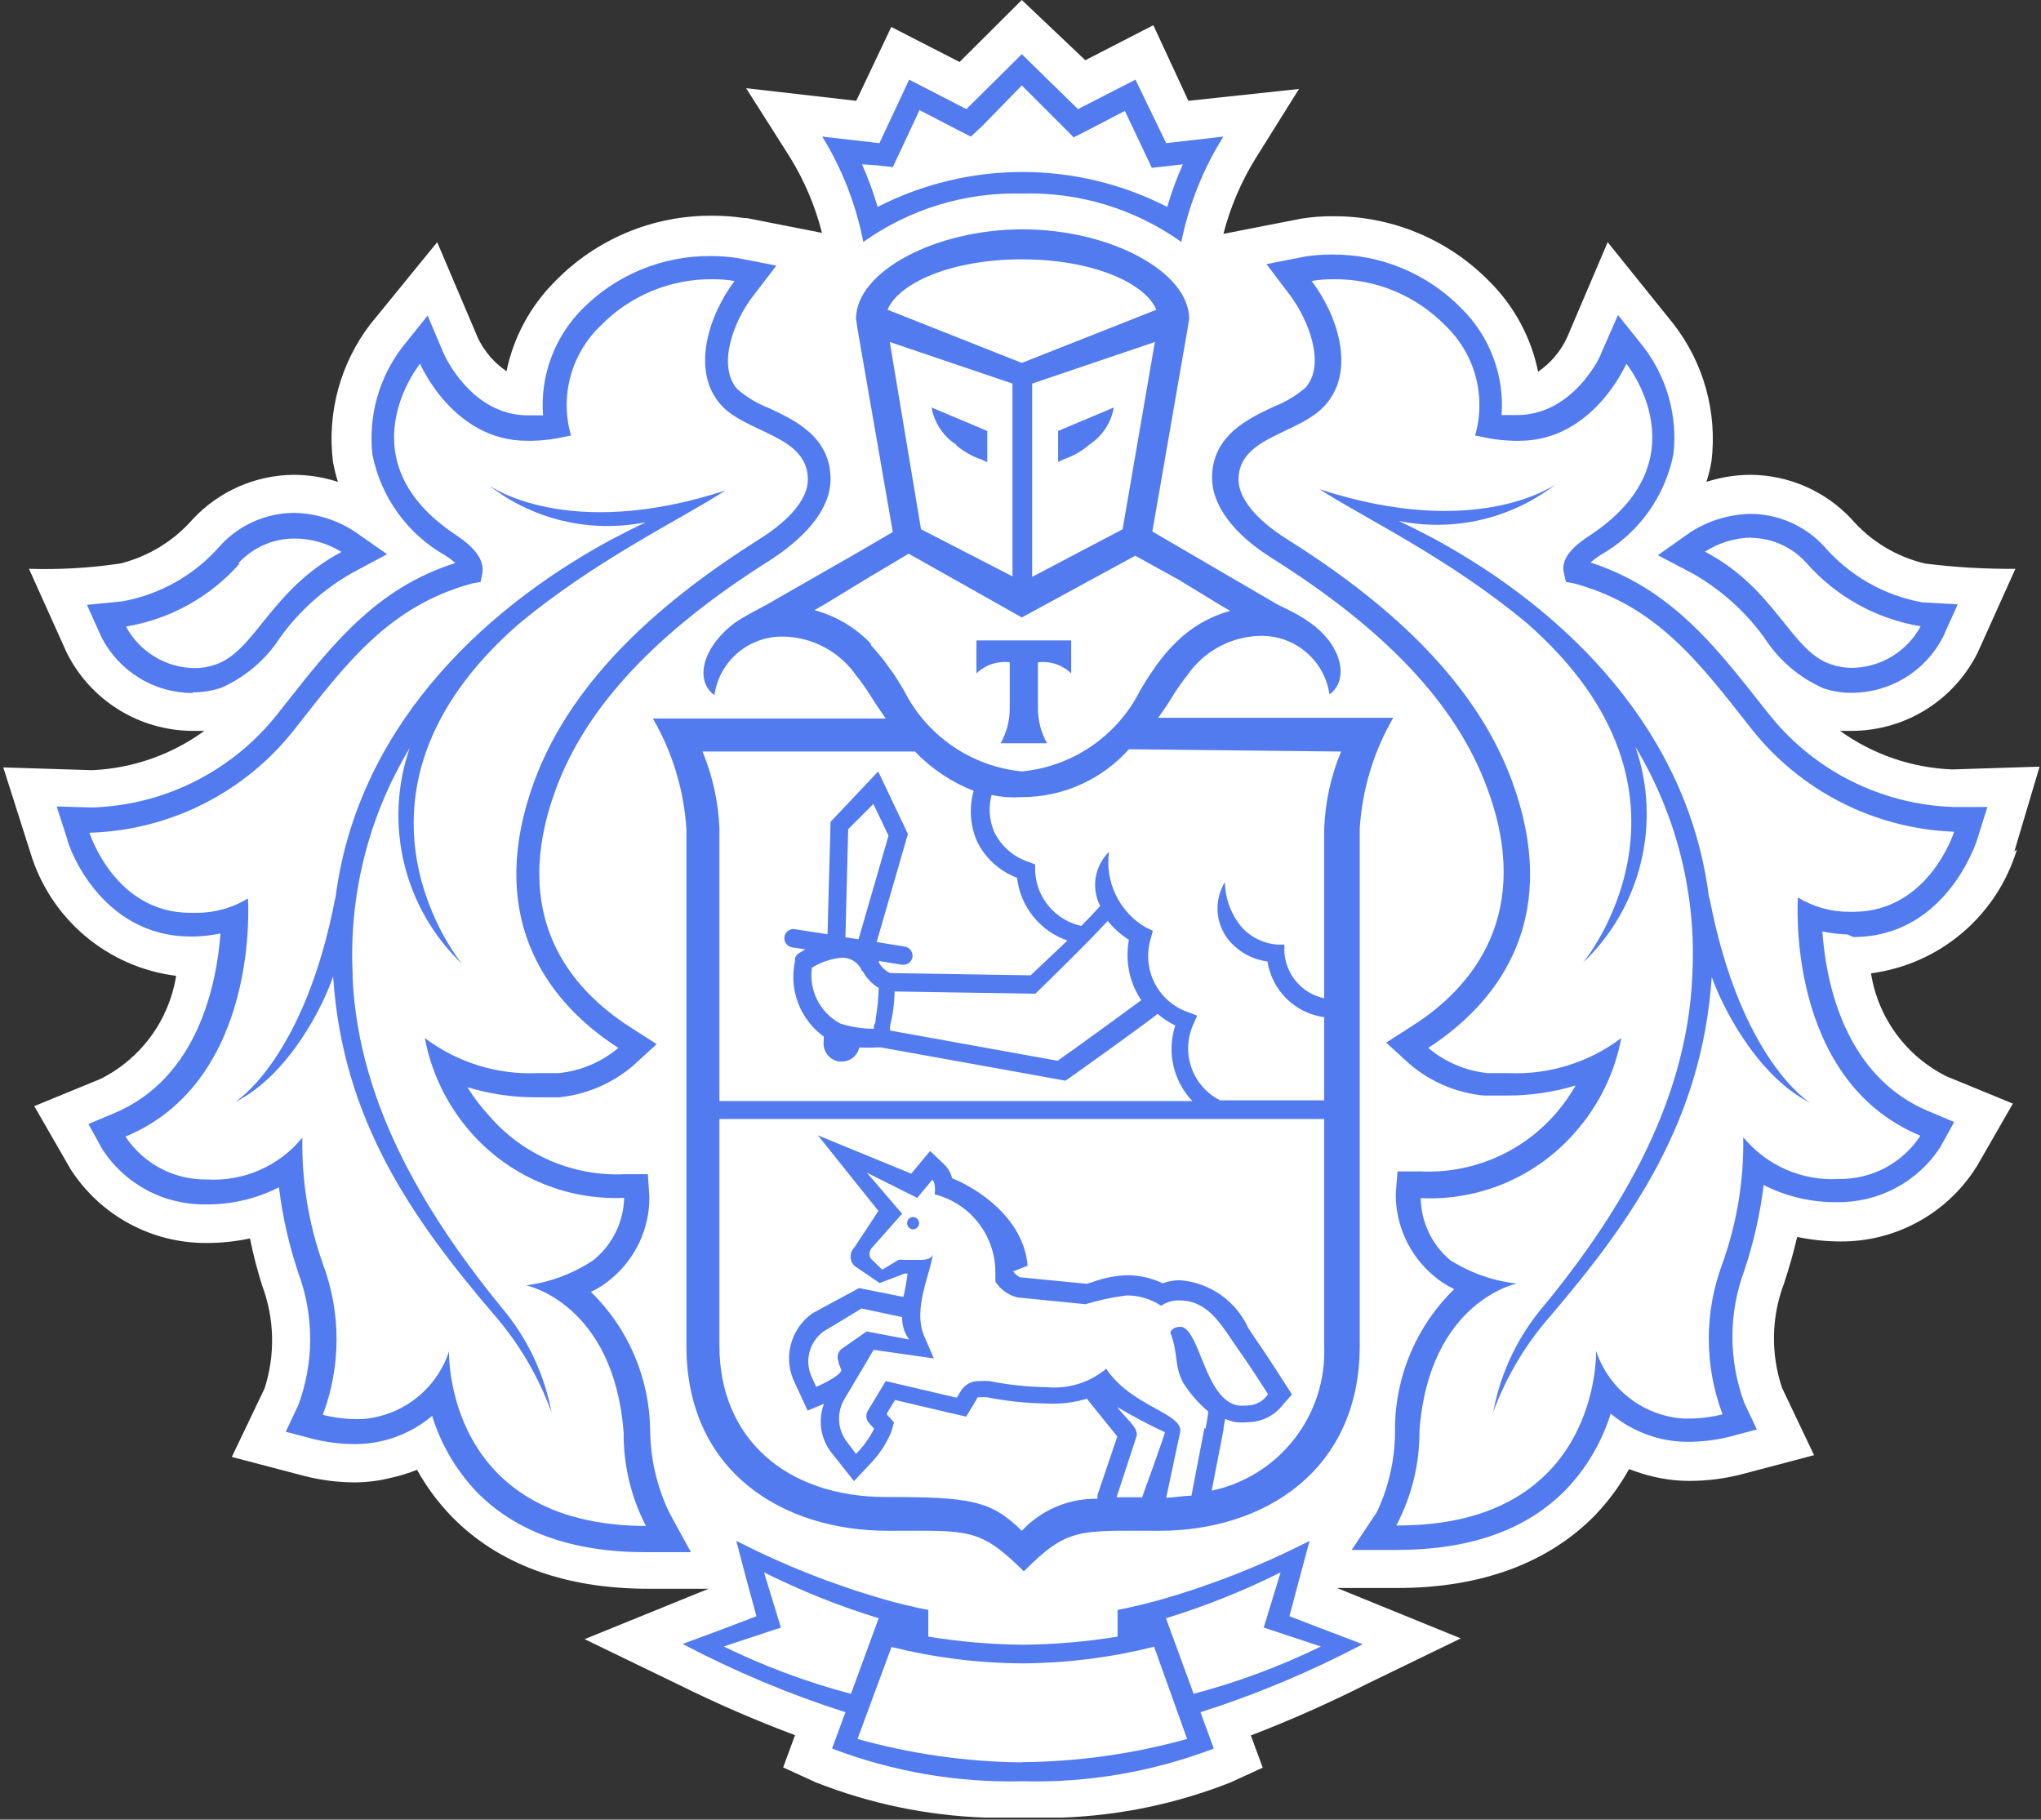 <?xml version="1.0" encoding="UTF-8"?> <svg xmlns="http://www.w3.org/2000/svg" width="442" height="394" viewBox="0 0 442 394" fill="none"><rect x="0" y="0" width="442" height="394" fill="#333333" stroke="none"/> <path d="M436.237 184.34L441.694 166.005L422.758 166.605C414.021 166.26 405.576 163.357 398.474 158.256C399.347 158.256 400.166 158.256 401.039 158.256C406.722 158.241 412.287 156.639 417.108 153.63C421.929 150.622 425.814 146.327 428.325 141.229L436.456 123.167C429.907 123.222 423.362 122.839 416.865 122.021C410.671 120.552 405.097 117.173 400.93 112.361C398.13 109.372 394.751 106.983 390.998 105.341C387.245 103.699 383.198 102.839 379.102 102.812C375.859 102.826 372.637 103.341 369.552 104.34C370.013 102.873 370.378 101.379 370.643 99.865C371.924 89.227 368.941 78.515 362.348 70.069L348.16 52.443L339.319 73.18C337.925 76.122 335.779 78.644 333.098 80.492C331.588 73.112 327.945 66.338 322.621 61.01C318.2 56.479 312.91 52.888 307.069 50.45C301.227 48.011 294.953 46.778 288.623 46.822C286.394 46.81 284.168 46.975 281.965 47.313L264.939 50.642C266.429 44.864 268.784 39.344 271.924 34.27L281.311 19.264L257.354 21.828L249.769 5.457L235.034 13.042L221.283 0L207.804 13.424L193.015 5.839L185.429 21.828L161.582 19.1L171.077 34.052C174.208 39.124 176.545 44.645 178.008 50.423L161.637 47.204H161.091C158.815 46.859 156.516 46.695 154.215 46.713C147.885 46.665 141.61 47.898 135.768 50.336C129.925 52.774 124.636 56.368 120.217 60.901C114.876 66.224 111.213 72.998 109.685 80.383C107.039 78.581 104.913 76.116 103.519 73.234L94.678 52.443L80.217 70.178C73.737 78.633 70.818 89.287 72.086 99.865C72.355 101.378 72.72 102.872 73.177 104.34C70.093 103.335 66.871 102.82 63.627 102.812C59.532 102.842 55.485 103.704 51.733 105.346C47.98 106.987 44.601 109.374 41.799 112.361C37.656 117.122 32.151 120.494 26.028 122.021C19.49 122.989 12.879 123.372 6.273 123.167L14.404 141.229C16.92 146.323 20.806 150.615 25.626 153.622C30.446 156.63 36.009 158.234 41.69 158.256C42.563 158.256 43.382 158.256 44.255 158.256C37.171 163.416 28.725 166.376 19.971 166.769L0.707 166.168L6.546 184.504C8.641 191.557 12.745 197.846 18.356 202.605C23.967 207.363 30.843 210.384 38.143 211.299C37.384 216.052 35.503 220.556 32.656 224.438C29.809 228.319 26.078 231.466 21.771 233.618L7.419 239.512L15.277 253.154C18.453 258.104 22.832 262.167 28.004 264.963C33.177 267.759 38.975 269.198 44.855 269.144C47.973 269.137 51.082 268.808 54.132 268.161C54.832 271.587 55.707 274.975 56.751 278.312C59.453 285.475 59.646 293.344 57.297 300.631L50.203 315.474L66.028 319.622C69.596 320.525 73.262 320.983 76.943 320.986C79.612 320.958 82.269 320.61 84.855 319.949C86.717 319.533 88.542 318.967 90.312 318.257C92.341 321.912 94.836 325.287 97.734 328.298C107.884 338.722 122.291 344.015 140.463 344.015H153.451L126.602 354.929L147.012 364.806C155.207 368.869 163.603 372.512 172.169 375.721L169.604 382.706L176.644 385.925C188.325 390.538 200.709 393.122 213.261 393.565C213.261 393.565 218.718 393.565 221.665 393.565C224.611 393.565 230.014 393.565 230.014 393.565C242.489 393.118 254.797 390.553 266.413 385.98L273.452 382.76L270.887 375.775C279.551 372.445 288.039 368.675 296.318 364.479L316.345 354.765L289.551 343.851H302.593C320.82 343.851 335.336 338.394 345.377 328.135C348.279 325.127 350.774 321.751 352.798 318.094C354.571 318.798 356.395 319.364 358.256 319.785C360.796 320.375 363.397 320.668 366.005 320.659C369.685 320.649 373.35 320.191 376.919 319.294L392.853 315.092L385.923 300.522C383.444 293.15 383.598 285.146 386.36 277.875C387.451 274.546 388.433 271.163 389.197 267.834C392.266 268.481 395.393 268.81 398.529 268.816C404.458 268.86 410.298 267.377 415.488 264.509C420.678 261.642 425.042 257.487 428.161 252.445L435.91 238.966L421.558 233.072C417.246 230.928 413.51 227.783 410.662 223.9C407.814 220.017 405.937 215.509 405.186 210.753C412.472 209.799 419.328 206.763 424.932 202.011C430.537 197.258 434.651 190.99 436.783 183.958" fill="white"></path> <path d="M221.282 56.099C206.056 56.099 194.651 61.12 192.195 67.013L221.282 78.473L250.422 66.959C247.967 61.065 236.561 56.044 221.282 56.044" fill="white"></path> <path d="M221.666 360.167H221.284C211.825 360.085 202.409 358.875 193.235 356.565L185.704 376.538C209.022 383.261 233.765 383.261 257.083 376.538L249.716 356.62C240.542 358.927 231.126 360.136 221.666 360.222" fill="white"></path> <path d="M277.383 340.413C269.395 344.403 261.09 347.725 252.554 350.344L258.502 366.716C268.023 364.217 277.272 360.78 286.115 356.456L273.727 352.364L277.383 340.413Z" fill="white"></path> <path d="M165.402 340.413L169.058 352.364L156.671 356.456C165.498 360.773 174.729 364.209 184.229 366.716L190.232 350.344C181.696 347.723 173.391 344.401 165.402 340.413" fill="white"></path> <path d="M221.282 37.055C232.208 36.941 242.992 39.548 252.66 44.64C253.592 41.497 254.722 38.417 256.043 35.417L252.769 35.8L249.331 36.181L247.858 33.071L243.492 23.848L235.525 27.996L232.414 29.578L230.068 27.286L221.282 18.5L212.714 27.286L210.367 29.524L207.257 27.941L199.235 23.794L194.924 33.016L193.451 36.127L190.013 35.745L186.738 35.363C188.054 38.365 189.184 41.445 190.122 44.585C199.731 39.551 210.434 36.965 221.282 37.055" fill="white"></path> <path d="M396.562 143.904C398.017 144.413 399.549 144.671 401.091 144.668C404.153 144.64 407.152 143.79 409.773 142.206C412.394 140.622 414.541 138.362 415.989 135.664C406.414 134.089 397.68 129.249 391.268 121.966C389.749 120.267 387.891 118.904 385.814 117.965C383.738 117.025 381.487 116.529 379.208 116.509C375.642 116.576 372.165 117.634 369.167 119.565C384.611 127.805 387.776 141.012 396.452 143.958" fill="white"></path> <path d="M41.743 144.667C43.267 144.67 44.781 144.412 46.218 143.903C55.059 140.956 58.224 127.532 73.504 119.51C70.505 117.579 67.028 116.52 63.462 116.454C61.174 116.466 58.913 116.958 56.827 117.898C54.74 118.838 52.873 120.205 51.348 121.911C44.95 129.183 36.237 134.022 26.682 135.608C28.13 138.307 30.276 140.566 32.898 142.15C35.518 143.734 38.517 144.585 41.58 144.612" fill="white"></path> <path d="M400.713 197.548H401.368C417.74 197.548 423.197 180.194 423.197 180.194H422.869C414.338 179.906 405.973 177.759 398.358 173.904C390.742 170.049 384.059 164.579 378.776 157.875C367.589 143.632 358.367 131.135 340.249 126.224L338.448 125.896L338.066 124.095C337.575 121.312 339.485 118.638 343.523 115.91C368.571 99.538 351.545 78.638 351.545 78.638C351.545 78.638 344.396 95.336 328.407 95.336H327.207C325.376 95.303 323.551 95.12 321.749 94.791L318.803 94.245C320.004 90.069 320.039 85.644 318.904 81.45C317.769 77.255 315.507 73.452 312.363 70.452C309.221 67.231 305.459 64.681 301.304 62.956C297.149 61.23 292.687 60.364 288.188 60.411C286.579 60.392 284.972 60.52 283.386 60.793C288.843 67.996 292.936 80.002 286.551 87.424C281.094 93.808 267.561 94.081 267.561 103.795C267.561 107.833 271.326 112.472 278.038 116.674C298.284 129.443 318.366 146.36 326.77 169.007C337.193 197.275 325.46 216.047 308.652 226.852C312.298 229.926 316.787 231.828 321.531 232.309C323.114 232.309 324.587 232.309 326.006 232.309C334.785 232.668 343.419 229.989 350.454 224.724C349.251 232.141 346.107 239.107 341.34 244.915C337.229 249.694 332.088 253.478 326.303 255.982C320.518 258.487 314.241 259.648 307.943 259.376C307.942 261.929 308.486 264.453 309.541 266.777C310.595 269.102 312.134 271.175 314.055 272.856C318.405 275.776 323.374 277.644 328.571 278.313C328.571 278.313 309.58 282.187 307.452 310.237C307.504 317.369 305.778 324.402 302.431 330.701H302.759C346.852 330.701 345.706 292.883 345.706 292.883C346.849 296.358 348.863 299.482 351.558 301.957C354.252 304.431 357.536 306.173 361.095 307.017C362.594 307.391 364.134 307.575 365.679 307.563C368.181 307.546 370.672 307.235 373.101 306.635C369.115 296.084 369.115 284.443 373.101 273.892C376.204 265.137 377.702 255.894 377.521 246.607C380.004 249.647 383.174 252.054 386.77 253.629C390.366 255.204 394.285 255.902 398.203 255.666V255.666C401.685 255.728 405.126 254.911 408.207 253.289C411.288 251.667 413.91 249.294 415.83 246.389C386.416 234.165 389.363 194.819 389.363 194.819C392.745 196.888 396.64 197.966 400.604 197.93M391.764 239.076C379.813 233.182 372.228 217.521 370.427 211.791C368.626 242.569 353.401 264.07 335.883 284.807C330.474 291.033 326.273 298.214 323.496 305.98C324.947 298.149 328.281 290.789 333.209 284.534C349.581 264.67 365.461 239.949 366.607 211.409C367.53 194.066 363.234 176.845 354.274 161.967C357.068 170.03 357.483 178.727 355.47 187.019C353.458 195.311 349.102 202.85 342.923 208.735C342.923 208.735 372.991 172.445 330.426 135.282C313.509 121.148 294.955 112.417 285.405 106.196C319.839 117.438 336.702 105.05 336.702 105.05C331.999 108.696 326.574 111.297 320.786 112.68C314.999 114.064 308.984 114.197 303.141 113.072C305.542 114.218 308.052 115.473 310.726 116.892C339.758 132.663 365.897 158.639 370.318 194.601V194.328C377.084 229.635 392.146 238.694 392.146 238.694" fill="white"></path> <path d="M114.16 277.985C119.272 277.391 124.181 275.636 128.512 272.855C130.476 271.206 132.062 269.153 133.164 266.837C134.265 264.521 134.856 261.995 134.897 259.431C128.591 259.702 122.305 258.542 116.512 256.038C110.718 253.533 105.567 249.749 101.445 244.97C96.481 239.236 93.129 232.287 91.731 224.833C98.753 230.122 107.396 232.804 116.179 232.418C117.652 232.418 119.126 232.418 120.708 232.418C125.471 231.945 129.979 230.043 133.642 226.961C116.834 216.047 105.046 197.438 115.469 169.116C123.819 146.469 143.955 129.498 164.201 116.783C170.913 112.581 174.679 107.888 174.679 103.904C174.679 94.409 161.2 94.136 155.688 87.533C149.303 80.111 153.287 68.16 158.799 60.902C157.213 60.628 155.606 60.5 153.997 60.52C149.498 60.473 145.036 61.339 140.881 63.065C136.726 64.79 132.963 67.341 129.822 70.561C126.673 73.557 124.407 77.361 123.272 81.556C122.136 85.752 122.174 90.179 123.382 94.354L120.435 94.954C118.633 95.278 116.809 95.461 114.978 95.5H113.832C97.788 95.5 90.694 78.801 90.694 78.801C90.694 78.801 73.941 99.538 98.989 115.964C103.3 118.747 105.21 121.421 104.446 124.15L104.064 125.951L102.263 126.278C84.146 131.189 74.978 143.686 63.736 157.929C58.469 164.572 51.824 169.992 44.258 173.817C36.693 177.642 28.388 179.781 19.916 180.085H19.37C19.37 180.085 24.827 197.438 41.199 197.438H41.962C45.927 197.475 49.822 196.397 53.204 194.328C53.204 194.328 56.096 233.674 26.683 245.897C28.606 248.799 31.229 251.17 34.309 252.791C37.389 254.412 40.828 255.232 44.309 255.174C48.228 255.411 52.146 254.713 55.742 253.138C59.338 251.563 62.508 249.156 64.991 246.116C64.814 255.402 66.311 264.645 69.412 273.401C73.387 283.953 73.387 295.591 69.412 306.144C71.823 306.74 74.295 307.052 76.779 307.071C78.324 307.086 79.864 306.902 81.363 306.526C84.922 305.682 88.206 303.94 90.9 301.465C93.594 298.991 95.609 295.867 96.752 292.392C96.752 292.392 95.606 330.209 139.699 330.209H140.026C136.709 323.902 135.003 316.872 135.06 309.745C132.987 281.696 113.941 277.821 113.941 277.821M106.847 284.643C89.166 263.906 74.105 242.405 71.977 211.354C70.121 216.811 62.59 232.637 50.639 238.639C50.639 238.639 65.646 229.581 72.468 194.273V194.546C76.942 158.584 103.027 132.608 132.114 116.837C134.788 115.364 137.298 114.163 139.699 113.017C133.78 114.216 127.672 114.119 121.795 112.735C115.917 111.35 110.408 108.71 105.647 104.995C105.647 104.995 122.455 117.383 156.943 106.141C147.557 112.417 129.058 121.148 112.141 135.282C69.794 172.445 100.08 208.735 100.08 208.735C93.901 202.85 89.546 195.311 87.533 187.019C85.52 178.726 85.936 170.03 88.73 161.967C79.754 176.838 75.457 194.064 76.397 211.409C77.543 240.004 93.259 264.67 109.74 284.534C114.688 290.784 118.04 298.144 119.508 305.98C116.7 298.216 112.482 291.038 107.066 284.806" fill="white"></path> <path d="M188.538 139.702C189.248 140.466 189.957 141.339 190.667 142.157L191.158 142.758L193.068 145.377L193.504 145.977C194.214 147.069 194.923 148.269 195.633 149.415C198.065 154.285 201.695 158.457 206.181 161.54C210.667 164.623 215.863 166.516 221.281 167.042C226.684 166.512 231.864 164.623 236.34 161.551C240.815 158.478 244.44 154.322 246.875 149.47C247.584 148.269 248.293 147.069 249.057 145.977L249.385 145.486C250.04 144.558 250.695 143.631 251.349 142.758L251.786 142.212C252.495 141.339 253.205 140.466 253.969 139.702L254.296 139.374C257.614 135.89 261.823 133.38 266.466 132.116L264.283 130.97L255.333 125.513L246.165 120.056L221.281 133.699L196.724 120.329L187.556 125.786L178.606 131.243L176.314 132.553C180.924 133.668 185.147 136.006 188.538 139.32L188.92 139.702M211.567 138.61H232.195V145.759C231.25 144.846 230.113 144.156 228.866 143.74C227.619 143.325 226.295 143.194 224.992 143.358V153.617C224.967 156.161 225.567 158.672 226.738 160.93H216.697C217.946 158.712 218.621 156.217 218.661 153.672V143.412C217.358 143.249 216.034 143.379 214.787 143.795C213.54 144.21 212.403 144.9 211.458 145.814L211.567 138.61Z" fill="white"></path> <path d="M219.262 124.803V83.056L192.686 74.052L199.452 114.598L219.262 124.803ZM213.804 93.315V100.028L212.495 99.427C210.492 98.752 208.639 97.696 207.038 96.317C205.612 95.416 204.391 94.227 203.451 92.827C202.511 91.427 201.874 89.846 201.581 88.186L213.804 93.315Z" fill="white"></path> <path d="M243.111 114.598L250.097 74.161L223.521 83.165V124.912L243.111 114.598ZM229.25 93.316L241.311 88.24C241.017 89.901 240.38 91.482 239.44 92.882C238.501 94.282 237.279 95.471 235.853 96.371C234.252 97.751 232.399 98.807 230.396 99.482L229.141 100.082L229.25 93.316Z" fill="white"></path> <path d="M181.661 221.614C184.023 222.381 186.491 222.768 188.974 222.76V221.996C189.126 221.511 189.254 221.02 189.356 220.522C189.748 218.342 189.967 216.134 190.011 213.919C188.523 213.032 187.313 211.747 186.518 210.208C186.187 209.294 185.576 208.507 184.773 207.959C183.97 207.411 183.015 207.128 182.043 207.152C179.627 207.355 177.3 208.162 175.277 209.499C174.943 211.893 175.35 214.331 176.442 216.487C177.535 218.643 179.261 220.413 181.388 221.559" fill="white"></path> <path d="M240.437 199.456C235.526 204.913 225.812 214.19 225.376 214.626L224.775 215.227L194.27 214.735C194.244 217.258 193.914 219.768 193.288 222.212V223.194L229.578 229.742C233.343 227.123 243.766 219.483 247.804 216.536C245.314 212.717 244.395 208.084 245.24 203.603C243.491 202.508 241.941 201.124 240.656 199.51" fill="white"></path> <path d="M244.583 162.729C241.65 166.004 238.058 168.62 234.042 170.407C230.026 172.194 225.677 173.111 221.281 173.098V173.098C220.173 173.155 219.062 173.155 217.953 173.098C216.851 173.008 215.757 172.844 214.678 172.607C214.101 175.101 214.311 177.713 215.279 180.083C216.058 181.6 217.136 182.943 218.45 184.031C219.763 185.119 221.283 185.93 222.919 186.413L224.174 186.904V188.269C224.325 191.048 225.384 193.701 227.188 195.82C228.991 197.939 231.441 199.408 234.16 200.001C235.743 198.364 237.162 196.891 238.253 195.69C237.281 193.786 236.942 191.621 237.285 189.511C237.629 187.401 238.637 185.455 240.163 183.958C239.721 187.169 240.243 190.438 241.661 193.353C243.079 196.267 245.331 198.695 248.13 200.329L249.658 201.038L249.222 202.675C248.227 205.861 248.507 209.307 250.004 212.29C251.5 215.273 254.096 217.558 257.244 218.665L259.263 219.429L258.39 221.393C257.076 224.35 256.95 227.699 258.037 230.746C259.123 233.794 261.341 236.306 264.229 237.764H286.767V219.756C283.681 219.354 280.81 217.961 278.586 215.786C276.362 213.61 274.904 210.771 274.434 207.696C271.027 207.253 267.93 205.489 265.811 202.785C264.6 201.079 263.905 199.061 263.808 196.971C263.711 194.881 264.217 192.808 265.266 190.997C265.316 194.647 266.649 198.163 269.031 200.929C270.993 202.972 273.63 204.233 276.453 204.476H278.09V206.168C278.232 208.562 279.158 210.844 280.727 212.659C282.295 214.474 284.418 215.721 286.767 216.209V179.428C286.98 173.689 288.219 168.033 290.423 162.729H244.583Z" fill="white"></path> <path d="M183.63 179.594L182.976 203.004L185.65 203.386L192.143 180.958L188.869 174.027L183.63 179.594Z" fill="white"></path> <path d="M255.336 286.934H255.991C260.029 288.08 261.066 302.65 268.16 303.96C268.795 304.026 269.435 304.026 270.07 303.96C270.978 303.964 271.873 303.742 272.673 303.313C273.474 302.884 274.154 302.262 274.654 301.504C274.654 301.504 271.107 296.047 268.433 292.118C264.886 287.152 262.157 281.204 255.499 281.204H255.008C253.76 281.25 252.549 281.647 251.516 282.35C249.309 280.905 246.732 280.128 244.094 280.112C241.06 280.482 238.065 281.122 235.145 282.022V282.022L220.41 280.549C218.421 280.076 216.697 278.842 215.608 277.111V276.729C215.608 276.347 215.608 275.91 215.608 275.528C215.703 271.581 214.453 267.718 212.063 264.575C209.673 261.431 206.286 259.194 202.457 258.229C202.457 258.229 202.839 255.937 201.965 255.064L198.691 258.993L187.777 253.536L195.417 262.431L188.541 270.071C188.225 270.376 188.017 270.775 187.948 271.208C187.879 271.641 187.953 272.085 188.159 272.472L190.942 274.928L194.489 272.8C194.775 272.721 195.077 272.721 195.362 272.8C196.345 272.8 197.818 272.8 199.128 272.8C200.437 272.8 201.802 272.472 201.965 271.163C201.529 275.637 197.381 283.386 200.11 289.498L202.129 294.137L189.087 292.281L183.084 302.595C182.183 303.954 181.702 305.549 181.702 307.179C181.702 308.81 182.183 310.404 183.084 311.763L185.376 314.601C186.964 312.999 188.29 311.158 189.305 309.144L188.268 307.998C187.89 307.636 187.655 307.151 187.604 306.63C187.554 306.109 187.693 305.587 187.995 305.16L191.815 298.83L207.204 302.432L208.023 301.067C208.442 300.337 209.058 299.739 209.802 299.344C210.545 298.948 211.385 298.77 212.225 298.83C212.915 298.778 213.608 298.778 214.298 298.83C218.342 299.647 222.452 300.086 226.577 300.14C228.898 300.371 231.241 300.138 233.471 299.454C235.701 298.77 237.773 297.649 239.565 296.156C245.022 304.451 256.427 305.76 255.554 309.962L252.553 324.096C254.517 324.096 256.427 324.096 258.01 323.66L260.847 308.926C261.175 307.343 261.448 305.16 261.448 305.16C259.319 303.359 257.478 301.243 255.991 298.885C253.971 295.065 255.063 293.045 253.207 287.97C253.389 287.633 253.656 287.35 253.982 287.149C254.307 286.948 254.68 286.836 255.063 286.824M197.436 266.087C197.259 266.081 197.085 266.038 196.925 265.962C196.765 265.887 196.622 265.779 196.505 265.646C196.388 265.514 196.298 265.359 196.243 265.191C196.187 265.023 196.166 264.845 196.181 264.669C196.188 264.492 196.23 264.318 196.306 264.158C196.382 263.998 196.489 263.855 196.622 263.738C196.754 263.62 196.909 263.531 197.078 263.475C197.246 263.42 197.423 263.399 197.6 263.413C197.954 263.413 198.294 263.554 198.545 263.805C198.796 264.056 198.937 264.396 198.937 264.75C198.937 265.105 198.796 265.445 198.545 265.696C198.294 265.947 197.954 266.087 197.6 266.087" fill="white"></path> <path d="M176.698 300.139C176.698 300.139 181.828 298.011 182.155 296.538L181.5 294.846C181.216 294.377 181.11 293.822 181.2 293.282C181.29 292.741 181.571 292.251 181.991 291.899L187.448 288.079L196.671 289.825C195.633 288.423 195.095 286.713 195.143 284.969L186.357 283.113L178.062 288.134C176.62 289.203 175.578 290.725 175.103 292.456C174.628 294.188 174.748 296.028 175.443 297.684L176.698 300.139Z" fill="white"></path> <path d="M241.8 324.315H247.257C247.257 324.315 252.005 310.454 252.277 310.018C248.75 308.373 245.308 306.552 241.964 304.561C243.382 306.689 246.766 309.035 246.111 310.891L241.8 324.315Z" fill="white"></path> <path d="M286.767 242.185H155.797V291.299C155.797 311.436 170.367 324.041 191.868 324.041C209.822 324.041 214.57 324.751 221.282 331.354C223.372 329.115 225.91 327.341 228.73 326.146C231.551 324.952 234.591 324.365 237.653 324.423V323.659L241.964 311.054L234.979 303.086C232.169 303.933 229.233 304.284 226.302 304.123C221.94 304.069 217.593 303.612 213.315 302.759C212.861 302.707 212.404 302.707 211.95 302.759C211.35 302.759 211.35 302.759 211.186 303.086L210.368 304.45L208.894 306.906L206.057 306.251L193.505 303.304L191.759 306.142V306.47L193.287 308.161L192.632 310.344C191.487 313.017 189.838 315.444 187.775 317.493L184.61 320.876L181.773 317.275L179.644 314.601C178.521 313.127 177.792 311.393 177.525 309.56C177.257 307.727 177.461 305.856 178.116 304.123V304.123L174.569 305.596L172.987 302.158L171.895 299.703C170.809 297.2 170.611 294.4 171.336 291.769C172.061 289.139 173.664 286.835 175.879 285.241L185.975 279.784L195.579 281.694C195.579 280.767 196.179 277.492 196.452 276.619H195.906L190.449 278.693L184.992 274.982C184.725 274.718 184.513 274.404 184.368 274.057C184.223 273.711 184.148 273.339 184.148 272.963C184.148 272.587 184.223 272.215 184.368 271.869C184.513 271.522 184.725 271.208 184.992 270.944L190.177 263.086L177.025 246.714L197.216 255.009L198.58 253.372L201.309 250.098L204.42 253.045C205.231 253.832 205.8 254.836 206.057 255.937C211.514 258.12 221.555 264.505 222.428 274.873L219.317 276.128C219.7 276.646 220.206 277.059 220.791 277.329L235.198 278.748L236.507 278.366C238.953 277.45 241.536 276.952 244.147 276.892C246.756 276.91 249.328 277.506 251.678 278.638C252.714 278.265 253.798 278.045 254.898 277.984H255.607C258.744 278.262 261.752 279.369 264.321 281.191C266.891 283.013 268.93 285.484 270.232 288.352L271.815 290.644C274.489 294.464 278.036 299.976 278.145 300.248L279.727 302.704L277.763 304.942C276.87 306.107 275.723 307.053 274.408 307.705C273.093 308.358 271.646 308.701 270.177 308.707C269.306 308.789 268.429 308.789 267.558 308.707C266.624 308.334 265.743 307.839 264.939 307.234C264.939 307.998 264.939 308.925 264.502 309.689L261.992 322.841C269.191 321.416 275.643 317.465 280.186 311.701C284.729 305.938 287.063 298.741 286.767 291.408V242.185Z" fill="white"></path> <path d="M155.799 238.201H257.792C255.754 236.061 254.332 233.409 253.679 230.527C253.025 227.645 253.165 224.639 254.081 221.83C252.701 221.169 251.416 220.324 250.261 219.319C246.278 222.266 233.89 231.107 230.943 233.344L230.288 233.781L190.343 226.577H189.524C188.234 226.652 186.94 226.652 185.649 226.577C185.463 227.439 184.989 228.211 184.304 228.767C183.619 229.323 182.766 229.628 181.884 229.633H181.229C180.198 229.459 179.277 228.886 178.665 228.039C178.052 227.192 177.797 226.137 177.955 225.104V224.231C175.438 222.403 173.509 219.88 172.404 216.973C171.299 214.065 171.066 210.898 171.734 207.859L172.17 207.368L172.771 206.932C172.771 206.932 173.535 206.386 174.572 205.84L171.679 205.404C171.162 205.31 170.701 205.018 170.395 204.59C170.089 204.162 169.963 203.632 170.042 203.112C170.082 202.852 170.173 202.603 170.31 202.379C170.448 202.156 170.629 201.962 170.842 201.809C171.056 201.656 171.298 201.548 171.554 201.491C171.811 201.433 172.076 201.428 172.334 201.475L179.265 202.566L179.919 178.227L190.233 167.313L196.673 180.847L189.633 204.039L195.745 205.022C196.263 205.115 196.724 205.407 197.029 205.835C197.335 206.263 197.462 206.794 197.382 207.314C197.304 207.776 197.063 208.195 196.703 208.496C196.342 208.796 195.887 208.957 195.418 208.951H195.09L190.124 208.132V208.514C190.676 209.489 191.514 210.27 192.525 210.752L222.976 211.243L230.78 203.548C227.865 202.541 225.295 200.731 223.364 198.327C221.433 195.923 220.22 193.023 219.865 189.96C216.074 188.519 212.973 185.69 211.189 182.047C209.708 178.598 209.457 174.745 210.479 171.133C205.674 169.251 201.335 166.346 197.764 162.62H152.307C154.449 167.974 155.631 173.664 155.799 179.428V238.201Z" fill="white"></path> <path d="M197.872 263.522C197.695 263.507 197.518 263.528 197.35 263.584C197.182 263.64 197.026 263.729 196.894 263.846C196.761 263.964 196.654 264.107 196.578 264.267C196.502 264.427 196.46 264.6 196.453 264.777C196.438 264.954 196.459 265.131 196.515 265.299C196.57 265.468 196.66 265.623 196.777 265.755C196.894 265.888 197.037 265.995 197.197 266.071C197.357 266.147 197.531 266.189 197.708 266.196C198.063 266.196 198.403 266.055 198.653 265.805C198.904 265.554 199.045 265.214 199.045 264.859C199.045 264.505 198.904 264.165 198.653 263.914C198.403 263.663 198.063 263.522 197.708 263.522" fill="#527BEF"></path> <path d="M286.768 352.856L279.237 349.964L281.31 342.161L283.602 333.647C273.308 338.921 262.525 343.18 251.406 346.362C245.949 347.89 242.019 348.6 242.019 348.6V354.384C235.324 355.472 228.556 356.056 221.774 356.131H221.282C214.5 356.057 207.732 355.473 201.037 354.384V348.6C201.037 348.6 196.998 347.89 191.65 346.362C180.53 343.182 169.747 338.923 159.454 333.647L161.691 342.161L163.819 349.964L156.234 352.856L147.83 355.967C159.129 361.911 170.925 366.859 183.083 370.756L180.191 378.614C193.3 383.614 207.255 386.023 221.282 385.708H221.61C235.692 386.046 249.705 383.636 262.866 378.614L259.973 370.756C272.096 366.88 283.855 361.95 295.117 356.022L286.768 352.856ZM156.725 356.513L169.113 352.42L165.456 340.469C173.445 344.458 181.75 347.78 190.286 350.401L184.283 366.772C174.784 364.262 165.553 360.826 156.725 356.513M221.282 381.615C209.252 381.486 197.29 379.78 185.702 376.54L193.069 356.622C202.299 358.924 211.77 360.115 221.282 360.169H221.883C231.342 360.081 240.758 358.872 249.932 356.567L257.081 376.54C245.456 379.772 233.457 381.46 221.392 381.561M258.5 366.772L252.497 350.401C261.033 347.781 269.338 344.459 277.327 340.469L273.671 352.42L286.058 356.513C277.214 360.833 267.965 364.27 258.445 366.772" fill="#527BEF"></path> <path d="M221.283 41.91C233.632 41.538 245.764 45.218 255.826 52.388C257.462 44.296 260.55 36.568 264.939 29.577L252.552 30.996L245.894 17.244L233.452 23.629L221.283 11.732L209.277 23.629L196.889 17.244L190.45 30.996L178.062 29.577C182.379 36.582 185.393 44.31 186.958 52.388C196.963 45.271 209.008 41.594 221.283 41.91M189.904 35.798L193.342 36.18L194.816 33.07L199.127 23.847L207.149 27.994L210.259 29.577L212.715 27.285L221.283 18.499L230.069 27.285L232.524 29.741L235.635 28.158L243.602 24.011L247.968 33.233L249.441 36.344L252.879 35.962L256.153 35.58C254.832 38.579 253.702 41.66 252.77 44.802C243.067 39.831 232.321 37.239 221.419 37.239C210.517 37.239 199.771 39.831 190.068 44.802C189.131 41.662 188.001 38.582 186.685 35.58L189.904 35.798Z" fill="#527BEF"></path> <path d="M401.365 202.894C421.229 202.894 427.887 182.702 428.16 181.829L430.397 174.735H422.975C415.223 174.472 407.622 172.519 400.704 169.013C393.785 165.506 387.716 160.531 382.92 154.435L381.447 152.579C371.297 139.7 361.692 127.422 344.448 121.801C345.132 121.199 345.861 120.652 346.631 120.164C350.673 117.871 354.173 114.735 356.895 110.968C359.616 107.202 361.494 102.893 362.402 98.336C363.327 90.013 360.978 81.656 355.853 75.034L350.396 68.213L346.794 76.398C346.794 76.889 340.737 89.877 328.513 89.877H327.586H325.184C325.492 85.618 324.871 81.343 323.363 77.348C321.856 73.353 319.498 69.733 316.453 66.739C312.808 63.02 308.449 60.073 303.639 58.076C298.829 56.079 293.666 55.072 288.458 55.116C286.503 55.107 284.551 55.253 282.619 55.552L274.27 57.189L279.399 63.956C283.438 69.413 287.094 78.854 282.783 83.874C280.717 85.672 278.353 87.094 275.798 88.076C270.341 90.641 262.482 94.297 262.482 103.465C262.482 109.414 267.121 115.635 275.47 120.874C300.191 136.426 315.416 152.634 322.019 170.533C332.224 197.818 318.909 213.808 305.975 222.048L300.191 225.759L305.266 230.397C309.793 234.255 315.391 236.635 321.31 237.219C323.056 237.219 324.693 237.219 326.276 237.219C331.341 237.239 336.38 236.503 341.228 235.036C340.02 237.148 338.613 239.14 337.026 240.984C333.396 245.206 328.849 248.542 323.732 250.736C318.615 252.93 313.064 253.925 307.503 253.645H302.647L302.265 258.501C302.243 261.864 302.961 265.19 304.366 268.245C305.77 271.3 307.829 274.01 310.396 276.182C311.756 277.377 313.282 278.369 314.925 279.129C306.862 286.985 302.249 297.723 302.101 308.979C302.237 315.349 300.892 321.663 298.172 327.424L292.715 335.61H302.428C318.436 335.61 330.696 331.226 339.209 322.458C343.628 317.814 346.915 312.211 348.814 306.087C351.968 308.745 355.709 310.616 359.728 311.544C361.642 311.987 363.602 312.207 365.567 312.199C368.507 312.191 371.437 311.843 374.298 311.162L380.465 309.525L377.736 303.741C374.318 294.515 374.318 284.371 377.736 275.145C379.76 269.119 381.168 262.902 381.938 256.591C386.853 259.096 392.302 260.37 397.818 260.302C402.249 260.369 406.624 259.313 410.536 257.233C414.448 255.153 417.77 252.116 420.192 248.406L423.194 242.949L417.737 240.657C399.455 233.071 395.417 212.716 394.653 201.693C396.452 202.058 398.276 202.277 400.11 202.348L401.365 202.894ZM415.827 246.005C413.907 248.91 411.285 251.283 408.204 252.905C405.122 254.527 401.682 255.344 398.2 255.282V255.282C394.282 255.514 390.365 254.814 386.77 253.239C383.175 251.665 380.004 249.26 377.518 246.223C377.68 255.513 376.164 264.756 373.043 273.508C369.058 284.059 369.058 295.7 373.043 306.251C370.614 306.851 368.123 307.163 365.621 307.179C364.077 307.19 362.536 307.007 361.037 306.633C357.478 305.789 354.194 304.047 351.5 301.573C348.806 299.098 346.791 295.974 345.648 292.499C345.648 292.499 346.794 330.317 302.701 330.317H302.374C305.718 324.017 307.444 316.985 307.394 309.853C309.468 281.803 328.459 277.929 328.459 277.929C323.331 277.361 318.403 275.625 314.052 272.853C312.088 271.204 310.502 269.152 309.4 266.835C308.298 264.519 307.707 261.993 307.667 259.429C314.015 259.74 320.35 258.593 326.186 256.077C332.022 253.561 337.205 249.742 341.337 244.913C346.331 239.192 349.704 232.24 351.106 224.777C344.084 230.066 335.44 232.748 326.658 232.362C325.239 232.362 323.711 232.362 322.183 232.362C317.439 231.881 312.95 229.979 309.304 226.905C326.112 215.991 337.845 197.382 327.422 169.06C319.072 146.413 298.936 129.441 278.69 116.726C271.978 112.524 268.212 107.831 268.212 103.847C268.212 94.352 281.691 94.079 287.203 87.476C293.588 80.055 289.604 68.103 284.038 60.846C285.624 60.572 287.231 60.445 288.84 60.464C293.339 60.417 297.801 61.282 301.956 63.008C306.111 64.734 309.873 67.284 313.015 70.505C316.159 73.504 318.421 77.308 319.556 81.502C320.691 85.697 320.656 90.122 319.454 94.297L322.401 94.898C324.203 95.225 326.028 95.407 327.858 95.444H329.059C345.048 95.444 352.197 78.745 352.197 78.745C352.197 78.745 369.168 99.645 344.175 116.017C339.864 118.8 337.954 121.474 338.718 124.202L339.1 126.003L340.901 126.331C359.018 131.242 368.186 143.739 379.428 157.982C384.661 164.564 391.249 169.944 398.743 173.757C406.238 177.57 414.465 179.728 422.866 180.083H423.194C423.194 180.083 417.737 197.437 401.365 197.437H400.601C396.637 197.473 392.742 196.395 389.36 194.326C389.36 194.326 386.467 233.672 415.827 245.895" fill="#527BEF"></path> <path d="M366.606 124.204C372.707 127.681 377.992 132.427 382.104 138.12C385.199 142.93 389.64 146.726 394.874 149.034C396.861 149.699 398.945 150.031 401.04 150.016C405.128 150.005 409.133 148.869 412.618 146.732C416.102 144.595 418.931 141.54 420.795 137.902L423.96 130.862L416.265 130.425C408.014 128.929 400.523 124.654 395.037 118.311C393.013 116.113 390.559 114.354 387.828 113.143C385.096 111.932 382.145 111.295 379.157 111.271C374.505 111.351 369.969 112.731 366.06 115.255L359.021 120.221L366.606 124.204ZM379.157 116.455C381.437 116.475 383.687 116.971 385.763 117.91C387.84 118.85 389.698 120.213 391.217 121.912C397.629 129.195 406.363 134.035 415.938 135.61C414.485 138.304 412.338 140.561 409.718 142.144C407.098 143.728 404.101 144.581 401.04 144.614C399.498 144.617 397.966 144.359 396.511 143.85C387.725 140.903 384.56 127.479 369.225 119.457C372.222 117.523 375.7 116.465 379.266 116.401" fill="#527BEF"></path> <path d="M370.095 194.328C365.62 158.366 339.535 132.39 310.504 116.619C307.83 115.2 305.319 113.945 302.918 112.799C308.846 114.002 314.963 113.908 320.85 112.523C326.738 111.139 332.256 108.496 337.025 104.777C337.025 104.777 320.217 117.165 285.729 105.923C295.278 112.09 313.778 120.821 330.75 135.01C373.042 172.172 342.81 208.462 342.81 208.462C348.989 202.577 353.344 195.039 355.357 186.746C357.37 178.454 356.954 169.758 354.16 161.695C363.118 176.573 367.413 193.794 366.493 211.136C365.347 239.731 349.631 264.397 333.096 284.261C328.167 290.517 324.834 297.877 323.382 305.707C326.223 298.029 330.46 290.943 335.879 284.807C353.56 264.07 368.622 242.569 370.695 211.518C372.551 216.975 380.082 232.801 392.033 238.803C392.033 238.803 376.971 229.745 370.204 194.437" fill="#527BEF"></path> <path d="M144.884 327.425C142.236 321.846 140.839 315.756 140.791 309.581C140.643 298.324 136.03 287.587 127.967 279.73C129.612 278.974 131.138 277.981 132.496 276.783C135.069 274.616 137.131 271.907 138.537 268.851C139.942 265.795 140.656 262.466 140.627 259.103L140.3 254.246H135.388C129.837 254.518 124.296 253.519 119.189 251.325C114.083 249.131 109.544 245.8 105.92 241.585C104.159 239.687 102.587 237.622 101.227 235.419C106.057 236.884 111.078 237.62 116.125 237.602C117.707 237.602 119.344 237.602 121.091 237.602C127.014 236.996 132.611 234.597 137.135 230.726L142.21 226.087L136.425 222.376C123.492 214.082 110.231 198.365 120.381 170.861C126.984 152.962 142.21 136.755 166.93 121.202C175.28 115.745 179.864 109.687 179.864 103.794C179.864 94.626 172.224 91.024 166.603 88.405C164.046 87.425 161.681 86.003 159.618 84.203C155.252 79.182 158.908 69.523 162.947 64.284L168.131 57.518L159.727 55.88C157.813 55.583 155.879 55.437 153.942 55.444C148.734 55.397 143.57 56.403 138.759 58.4C133.949 60.397 129.591 63.346 125.948 67.067C123.01 70.066 120.746 73.657 119.307 77.6C117.867 81.542 117.284 85.747 117.598 89.933H115.197H114.324C102.045 89.933 96.261 76.945 96.043 76.454L92.605 68.323L87.148 75.144C82.057 81.782 79.731 90.132 80.654 98.446C81.558 103.005 83.435 107.314 86.156 111.082C88.878 114.849 92.38 117.984 96.425 120.274C97.197 120.758 97.927 121.306 98.608 121.911C81.363 127.368 71.759 139.811 61.608 152.689L60.135 154.545C55.334 160.648 49.255 165.627 42.327 169.134C35.398 172.641 27.787 174.59 20.025 174.845L12.276 174.627L14.568 181.721C14.568 182.594 21.444 202.785 41.308 202.785H42.29C44.124 202.711 45.949 202.492 47.747 202.131C46.929 213.045 42.891 233.509 24.609 241.094L19.152 243.386L22.154 248.843C24.574 252.571 27.902 255.624 31.825 257.714C35.748 259.804 40.138 260.864 44.582 260.794C50.08 260.851 55.509 259.578 60.408 257.083C61.175 263.395 62.583 269.612 64.61 275.637C68.028 284.863 68.028 295.007 64.61 304.233L61.881 310.017L68.102 311.654C70.963 312.335 73.893 312.683 76.834 312.691C78.799 312.701 80.758 312.481 82.673 312.036C86.693 311.112 90.435 309.241 93.587 306.579C95.469 312.698 98.737 318.3 103.137 322.95C111.65 331.718 123.91 336.102 139.918 336.102H149.631L144.884 327.425ZM140.191 330.427C96.097 330.427 97.243 292.609 97.243 292.609C96.101 296.084 94.086 299.208 91.392 301.683C88.698 304.157 85.414 305.899 81.854 306.743C80.356 307.12 78.815 307.303 77.27 307.289C74.787 307.271 72.314 306.959 69.903 306.361C73.878 295.809 73.878 284.171 69.903 273.618C66.803 264.863 65.306 255.62 65.483 246.333C63 249.373 59.83 251.78 56.234 253.355C52.638 254.93 48.719 255.628 44.801 255.392V255.392C41.32 255.449 37.881 254.629 34.801 253.008C31.72 251.387 29.098 249.016 27.174 246.115C56.533 233.891 53.696 194.545 53.696 194.545C50.314 196.614 46.419 197.692 42.454 197.656H41.199C24.828 197.656 19.371 180.302 19.371 180.302H19.698C28.22 180.01 36.576 177.861 44.182 174.006C51.788 170.151 58.462 164.683 63.737 157.983C74.924 143.74 84.146 131.243 102.264 126.332L104.065 126.004L104.447 124.203C104.938 121.42 103.028 118.746 98.99 116.018C73.996 99.646 90.968 78.746 90.968 78.746C90.968 78.746 98.062 95.444 114.106 95.444H115.252C117.082 95.405 118.907 95.222 120.709 94.899L123.656 94.298C122.448 90.123 122.41 85.696 123.545 81.501C124.681 77.305 126.946 73.502 130.095 70.505C133.237 67.285 136.999 64.735 141.154 63.009C145.309 61.283 149.771 60.417 154.27 60.465C155.879 60.444 157.486 60.572 159.072 60.846C153.615 68.05 149.577 80.055 155.962 87.477C161.419 93.862 174.952 94.135 174.952 103.848C174.952 107.887 171.187 112.525 164.475 116.727C144.229 129.497 124.147 146.414 115.743 169.061C105.32 197.328 117.107 216.101 133.915 226.906C130.253 229.987 125.744 231.889 120.982 232.363C119.399 232.363 117.926 232.363 116.452 232.363C107.67 232.748 99.026 230.067 92.004 224.777C93.403 232.231 96.755 239.18 101.718 244.914C105.84 249.694 110.992 253.478 116.785 255.982C122.579 258.487 128.864 259.647 135.17 259.375C135.104 261.97 134.475 264.52 133.325 266.848C132.175 269.175 130.533 271.225 128.512 272.854C124.146 275.782 119.157 277.651 113.942 278.311C113.942 278.311 132.933 282.186 135.061 310.235C135.004 317.362 136.71 324.392 140.027 330.7L140.191 330.427Z" fill="#527BEF"></path> <path d="M41.746 149.907C43.842 149.922 45.925 149.59 47.912 148.924C53.148 146.619 57.589 142.823 60.682 138.01C64.794 132.317 70.079 127.572 76.18 124.095L83.82 120.002L76.726 115.036C72.819 112.51 68.281 111.13 63.629 111.052C60.641 111.076 57.69 111.714 54.958 112.924C52.227 114.135 49.773 115.894 47.749 118.092C42.263 124.435 34.772 128.71 26.521 130.207L18.826 130.971L21.991 138.01C23.862 141.638 26.694 144.682 30.178 146.809C33.662 148.936 37.664 150.064 41.746 150.07M51.514 122.076C53.04 120.37 54.906 119.003 56.993 118.063C59.08 117.123 61.34 116.631 63.629 116.618C67.272 116.585 70.849 117.588 73.943 119.511C58.499 127.751 55.334 140.957 46.657 143.904C45.22 144.413 43.707 144.671 42.182 144.668C39.12 144.64 36.121 143.79 33.501 142.206C30.88 140.622 28.733 138.362 27.285 135.664C36.84 134.077 45.553 129.239 51.951 121.966" fill="#527BEF"></path> <path d="M76.395 211.408C75.455 194.063 79.752 176.837 88.728 161.966C85.935 170.029 85.519 178.725 87.532 187.018C89.545 195.31 93.9 202.849 100.079 208.734C100.079 208.734 69.792 172.444 112.139 135.281C129.056 121.147 147.556 112.416 157.106 106.195C122.672 117.436 105.809 105.049 105.809 105.049C110.571 108.763 116.079 111.403 121.957 112.788C127.835 114.173 133.943 114.269 139.861 113.071C137.46 114.217 134.95 115.472 132.276 116.891C103.19 132.662 77.105 158.637 72.63 194.6V194.327C65.863 229.634 50.802 238.693 50.802 238.693C62.753 232.799 70.284 217.137 72.139 211.408C74.158 242.458 89.274 263.959 107.01 284.696C112.427 290.927 116.645 298.105 119.452 305.87C117.985 298.034 114.632 290.673 109.684 284.423C93.312 264.56 77.487 239.839 76.341 211.298" fill="#527BEF"></path> <path d="M211.461 138.666V145.814C212.406 144.901 213.543 144.211 214.79 143.795C216.036 143.38 217.36 143.249 218.664 143.413V153.673C218.624 156.218 217.949 158.713 216.7 160.93H226.741C225.502 158.708 224.828 156.216 224.776 153.673V143.413C226.08 143.249 227.404 143.38 228.651 143.795C229.897 144.211 231.035 144.901 231.98 145.814V138.666H211.461Z" fill="#527BEF"></path> <path d="M207.039 96.372C208.64 97.751 210.493 98.807 212.496 99.482L213.805 100.083V93.316L201.745 88.241C202.039 89.901 202.676 91.482 203.615 92.882C204.555 94.282 205.777 95.471 207.202 96.372" fill="#527BEF"></path> <path d="M235.746 96.372C237.173 95.473 238.397 94.286 239.337 92.885C240.277 91.484 240.912 89.902 241.203 88.241L229.143 93.316V100.028L230.398 99.428C232.404 98.761 234.258 97.704 235.855 96.317" fill="#527BEF"></path> <path d="M257.519 69.033C257.519 58.828 240.384 49.66 221.448 49.66C202.512 49.66 185.377 58.828 185.377 69.033L185.759 71.543L193.344 115.2L185.759 119.62L165.949 130.971C165.949 130.971 161.529 133.263 159.456 134.627C151.979 140.084 150.397 147.397 154.708 150.507C155.229 146.907 157.059 143.626 159.848 141.29C162.637 138.955 166.188 137.729 169.824 137.847C172.921 137.93 175.954 138.745 178.676 140.225C181.398 141.704 183.731 143.806 185.486 146.36C186.554 147.679 187.539 149.064 188.433 150.507C189.579 152.363 190.725 154 191.816 155.582H141.393C145.644 162.914 148.128 171.135 148.65 179.593V291.409C148.65 318.695 169.497 331.464 192.307 331.464C209.715 331.464 212.062 330.646 221.721 340.25C231.271 330.646 233.617 331.464 251.08 331.464C273.618 331.464 294.464 318.531 294.464 291.409V179.43C294.986 170.971 297.471 162.75 301.722 155.419H250.807C251.953 153.836 253.099 152.199 254.191 150.343C255.097 148.909 256.081 147.524 257.137 146.196C258.895 143.646 261.229 141.546 263.95 140.067C266.672 138.588 269.703 137.771 272.799 137.683C276.432 137.577 279.977 138.807 282.763 141.141C285.549 143.474 287.383 146.749 287.915 150.343C292.281 147.233 290.699 139.429 283.168 134.463C281.312 133.044 276.783 130.971 276.783 130.971L257.137 119.511L249.552 115.091L257.137 71.434L257.519 69.033ZM192.689 74.053L219.265 83.058V124.804L199.456 114.6L192.689 74.053ZM198.146 162.731C201.716 166.459 206.055 169.364 210.861 171.244C209.84 174.856 210.09 178.709 211.571 182.158C213.35 185.804 216.453 188.634 220.248 190.071C220.603 193.134 221.815 196.034 223.746 198.438C225.677 200.842 228.247 202.652 231.162 203.659L223.194 211.19L192.744 210.699C191.733 210.217 190.895 209.436 190.343 208.461V208.079L195.309 208.898H195.636C196.105 208.905 196.561 208.743 196.921 208.443C197.281 208.143 197.522 207.723 197.601 207.261C197.68 206.741 197.553 206.21 197.248 205.782C196.942 205.354 196.481 205.062 195.963 204.969L189.852 203.987L196.618 180.576L190.179 167.042L179.865 177.956L179.21 202.295L172.171 201.204C171.912 201.157 171.647 201.162 171.391 201.22C171.135 201.277 170.893 201.385 170.679 201.538C170.465 201.691 170.284 201.885 170.147 202.108C170.009 202.332 169.918 202.581 169.879 202.841C169.799 203.361 169.926 203.891 170.232 204.319C170.537 204.747 170.998 205.039 171.516 205.133L174.408 205.569C173.371 206.169 172.662 206.606 172.607 206.715L172.171 207.37V208.079C171.503 211.118 171.735 214.285 172.84 217.193C173.945 220.1 175.875 222.623 178.392 224.451V225.324C178.234 226.358 178.489 227.412 179.101 228.259C179.714 229.106 180.635 229.679 181.666 229.853H182.321C183.202 229.848 184.056 229.543 184.741 228.987C185.425 228.432 185.9 227.659 186.086 226.797C187.377 226.873 188.67 226.873 189.961 226.797H190.779L230.725 234.001L231.38 233.564C234.545 231.327 246.714 222.65 250.698 219.539C251.853 220.544 253.138 221.388 254.518 222.05C253.601 224.859 253.462 227.865 254.115 230.747C254.769 233.629 256.19 236.281 258.229 238.421H155.799V179.43C155.573 173.692 154.335 168.039 152.143 162.731H198.146ZM247.26 216.483C243.222 219.485 232.799 227.07 229.033 229.69L192.744 223.141V222.159C193.368 219.715 193.698 217.205 193.726 214.683L224.231 215.174L224.831 214.573C225.268 214.137 234.982 204.751 239.893 199.403C241.181 201.014 242.73 202.398 244.477 203.496C243.632 207.976 244.551 212.61 247.042 216.429M186.796 210.208C187.591 211.746 188.8 213.032 190.288 213.919C190.243 216.133 190.024 218.341 189.633 220.522C189.633 221.013 189.633 221.504 189.251 221.995V222.759C186.768 222.767 184.3 222.38 181.939 221.613C179.811 220.467 178.085 218.697 176.992 216.541C175.9 214.385 175.493 211.947 175.827 209.553C177.785 208.316 180.013 207.567 182.321 207.37C183.285 207.349 184.232 207.634 185.026 208.182C185.819 208.731 186.42 209.516 186.741 210.426M183.085 202.95L183.685 179.539L189.142 174.082L192.416 180.958L185.922 203.386L183.085 202.95ZM247.26 324.206H241.803L246.114 311.055C246.769 309.199 243.386 306.798 241.967 304.67C245.309 306.664 248.752 308.485 252.281 310.127C252.281 310.564 247.26 324.425 247.26 324.425M260.848 309.145L258.011 323.879C256.21 323.879 254.3 324.261 252.554 324.316L255.555 310.182C256.428 305.98 245.132 304.725 239.566 296.375C237.775 297.871 235.704 298.993 233.474 299.677C231.243 300.361 228.899 300.593 226.578 300.359C222.453 300.304 218.343 299.866 214.299 299.049C213.609 298.995 212.916 298.995 212.226 299.049C211.386 298.989 210.546 299.167 209.802 299.563C209.059 299.959 208.443 300.556 208.024 301.287L207.205 302.651L191.816 299.049L187.996 305.379C187.705 305.81 187.572 306.329 187.622 306.847C187.672 307.365 187.901 307.85 188.269 308.217L189.306 309.363C188.29 311.377 186.965 313.218 185.377 314.82L183.085 311.764C182.184 310.405 181.703 308.811 181.703 307.18C181.703 305.55 182.184 303.955 183.085 302.596L189.197 292.282L202.239 294.138L200.22 289.499C197.491 283.387 201.639 275.638 202.075 271.163C202.075 272.528 200.657 272.801 199.238 272.801C197.819 272.801 196.455 272.801 195.472 272.801C195.187 272.719 194.884 272.719 194.599 272.801L191.052 274.929L188.542 272.473C188.336 272.086 188.262 271.642 188.331 271.209C188.4 270.775 188.608 270.376 188.924 270.072L195.363 262.814L187.723 253.919L198.637 259.376L201.912 255.447C202.785 256.32 202.403 258.612 202.403 258.612C206.232 259.577 209.62 261.814 212.009 264.958C214.399 268.101 215.649 271.964 215.554 275.911C215.554 276.293 215.554 276.675 215.554 277.112V277.494C216.643 279.225 218.367 280.459 220.357 280.932L235.091 282.405C238.012 281.505 241.007 280.866 244.04 280.495C246.679 280.508 249.257 281.285 251.462 282.732C252.494 282.028 253.705 281.63 254.955 281.586H255.446C262.049 281.586 264.832 287.589 268.379 292.501C271.053 296.266 274.6 301.887 274.6 301.887C274.101 302.645 273.42 303.267 272.619 303.696C271.819 304.125 270.924 304.347 270.016 304.343C269.381 304.406 268.741 304.406 268.106 304.343C261.012 303.033 259.975 288.462 255.937 287.316H255.282C254.899 287.328 254.527 287.44 254.201 287.641C253.875 287.842 253.608 288.125 253.427 288.462C255.282 293.428 254.191 295.447 256.21 299.377C257.697 301.735 259.538 303.851 261.667 305.652C261.667 305.652 261.394 307.781 261.067 309.418M181.557 295.011L182.212 296.703C181.775 298.176 176.754 300.304 176.754 300.304L175.663 297.903C174.968 296.248 174.848 294.407 175.323 292.676C175.798 290.944 176.84 289.422 178.283 288.353L186.577 283.333L195.363 285.188C195.315 286.932 195.853 288.642 196.891 290.045L187.669 288.299L182.212 292.119C181.791 292.47 181.51 292.96 181.42 293.501C181.33 294.042 181.436 294.597 181.72 295.065M262.376 322.897L264.941 309.69C264.941 308.927 265.214 307.999 265.323 307.235C266.06 307.552 266.828 307.79 267.615 307.944C268.486 308.026 269.363 308.026 270.234 307.944C271.703 307.938 273.15 307.595 274.465 306.943C275.78 306.29 276.927 305.344 277.82 304.179L279.784 301.941L278.202 299.486C278.202 299.486 274.546 293.701 271.872 289.881L270.344 287.589C269.042 284.721 267.002 282.25 264.433 280.428C261.863 278.606 258.856 277.5 255.719 277.221H255.009C253.91 277.279 252.825 277.5 251.789 277.876C249.44 276.742 246.867 276.145 244.259 276.129C241.648 276.19 239.065 276.688 236.619 277.603L235.309 277.985L220.902 276.566C220.313 276.279 219.806 275.847 219.429 275.311V275.311L222.54 274.056C221.666 263.687 211.625 257.302 206.168 255.12C205.921 253.999 205.352 252.975 204.531 252.173L201.421 249.226L198.692 252.5L197.328 254.137L177.137 245.843L190.234 262.214L185.049 270.072C184.782 270.336 184.57 270.65 184.425 270.997C184.28 271.344 184.205 271.715 184.205 272.091C184.205 272.467 184.28 272.839 184.425 273.185C184.57 273.532 184.782 273.846 185.049 274.11L190.506 277.821L195.963 275.747H196.509C196.509 276.566 195.909 279.895 195.636 280.822L186.032 278.913L175.936 284.37C173.591 286.025 171.921 288.468 171.229 291.254C170.538 294.04 170.872 296.981 172.171 299.54L173.317 301.996L174.899 305.434L178.446 303.961C177.791 305.693 177.587 307.564 177.855 309.397C178.122 311.23 178.851 312.965 179.974 314.438L182.102 317.112L184.94 320.714L188.105 317.33C190.172 315.285 191.822 312.857 192.962 310.182L193.617 307.999L192.089 306.307V305.98L193.835 303.142L206.386 306.089L209.224 306.744L210.752 304.233L211.571 302.869C211.571 302.596 211.571 302.542 212.335 302.542H213.699C217.977 303.395 222.325 303.851 226.687 303.906C229.617 304.067 232.554 303.716 235.364 302.869L241.967 311.055L237.656 323.77V324.534C234.593 324.476 231.553 325.063 228.732 326.257C225.912 327.451 223.374 329.225 221.284 331.464C214.572 324.807 209.879 324.152 191.871 324.152C170.37 324.152 155.799 311.546 155.799 291.409V242.295H286.769V291.409C287.07 298.726 284.751 305.911 280.23 311.672C275.709 317.434 269.282 321.394 262.103 322.842M290.426 162.731C288.219 168.034 286.981 173.69 286.769 179.43V216.156C284.448 215.663 282.35 214.427 280.794 212.635C279.238 210.842 278.309 208.592 278.147 206.224V204.532H276.51C273.688 204.289 271.05 203.029 269.088 200.985C266.675 198.212 265.322 194.674 265.268 190.999C264.124 192.869 263.568 195.04 263.676 197.231C263.783 199.421 264.547 201.528 265.869 203.277C267.987 205.982 271.084 207.746 274.491 208.189C274.959 211.256 276.408 214.089 278.622 216.263C280.836 218.438 283.694 219.836 286.769 220.249V238.257H264.232C261.343 236.799 259.126 234.286 258.039 231.239C256.952 228.191 257.079 224.843 258.393 221.886L259.266 219.921L257.247 219.157C254.099 218.051 251.503 215.765 250.007 212.783C248.51 209.8 248.23 206.353 249.225 203.168L249.661 201.531L248.133 200.822C245.334 199.188 243.082 196.76 241.664 193.846C240.245 190.931 239.724 187.661 240.166 184.45C238.64 185.948 237.632 187.893 237.288 190.004C236.945 192.114 237.284 194.279 238.256 196.183C237.164 197.384 235.746 198.912 234.163 200.494C231.435 199.898 228.979 198.421 227.174 196.291C225.37 194.161 224.316 191.495 224.177 188.707V187.179L222.922 186.688C221.263 186.17 219.729 185.317 218.415 184.181C217.1 183.045 216.034 181.651 215.282 180.085C214.225 177.562 214.033 174.76 214.736 172.117C215.814 172.358 216.908 172.522 218.01 172.608C219.119 172.666 220.23 172.666 221.339 172.608V172.608C225.707 172.598 230.024 171.67 234.01 169.884C237.996 168.098 241.562 165.493 244.477 162.24L290.426 162.731ZM255.227 125.514L264.177 130.971L266.414 132.28C261.773 133.546 257.565 136.056 254.245 139.538L254.027 139.702C253.263 140.521 252.553 141.339 251.844 142.212L251.407 142.758C250.716 143.631 250.061 144.541 249.443 145.487L249.116 145.978C248.352 147.069 247.642 148.27 246.933 149.47C244.493 154.33 240.86 158.49 236.374 161.564C231.889 164.637 226.697 166.522 221.284 167.042C215.891 166.504 210.722 164.611 206.256 161.539C201.791 158.466 198.175 154.315 195.745 149.47C195.036 148.27 194.326 147.124 193.617 146.032L193.18 145.432L191.27 142.813L190.779 142.212C190.07 141.339 189.36 140.521 188.651 139.757L188.542 139.32C185.217 135.855 181.009 133.365 176.372 132.117L178.665 130.807L187.614 125.35L196.782 119.893L221.284 133.699L245.841 120.329L255.227 125.514ZM243.113 114.6L223.522 124.913V83.058L250.098 74.053L243.113 114.6ZM221.284 78.583L192.198 67.068C194.654 61.229 206.114 56.154 221.284 56.154C236.455 56.154 247.915 61.175 250.425 67.068L221.284 78.583Z" fill="#527BEF"></path> </svg> 